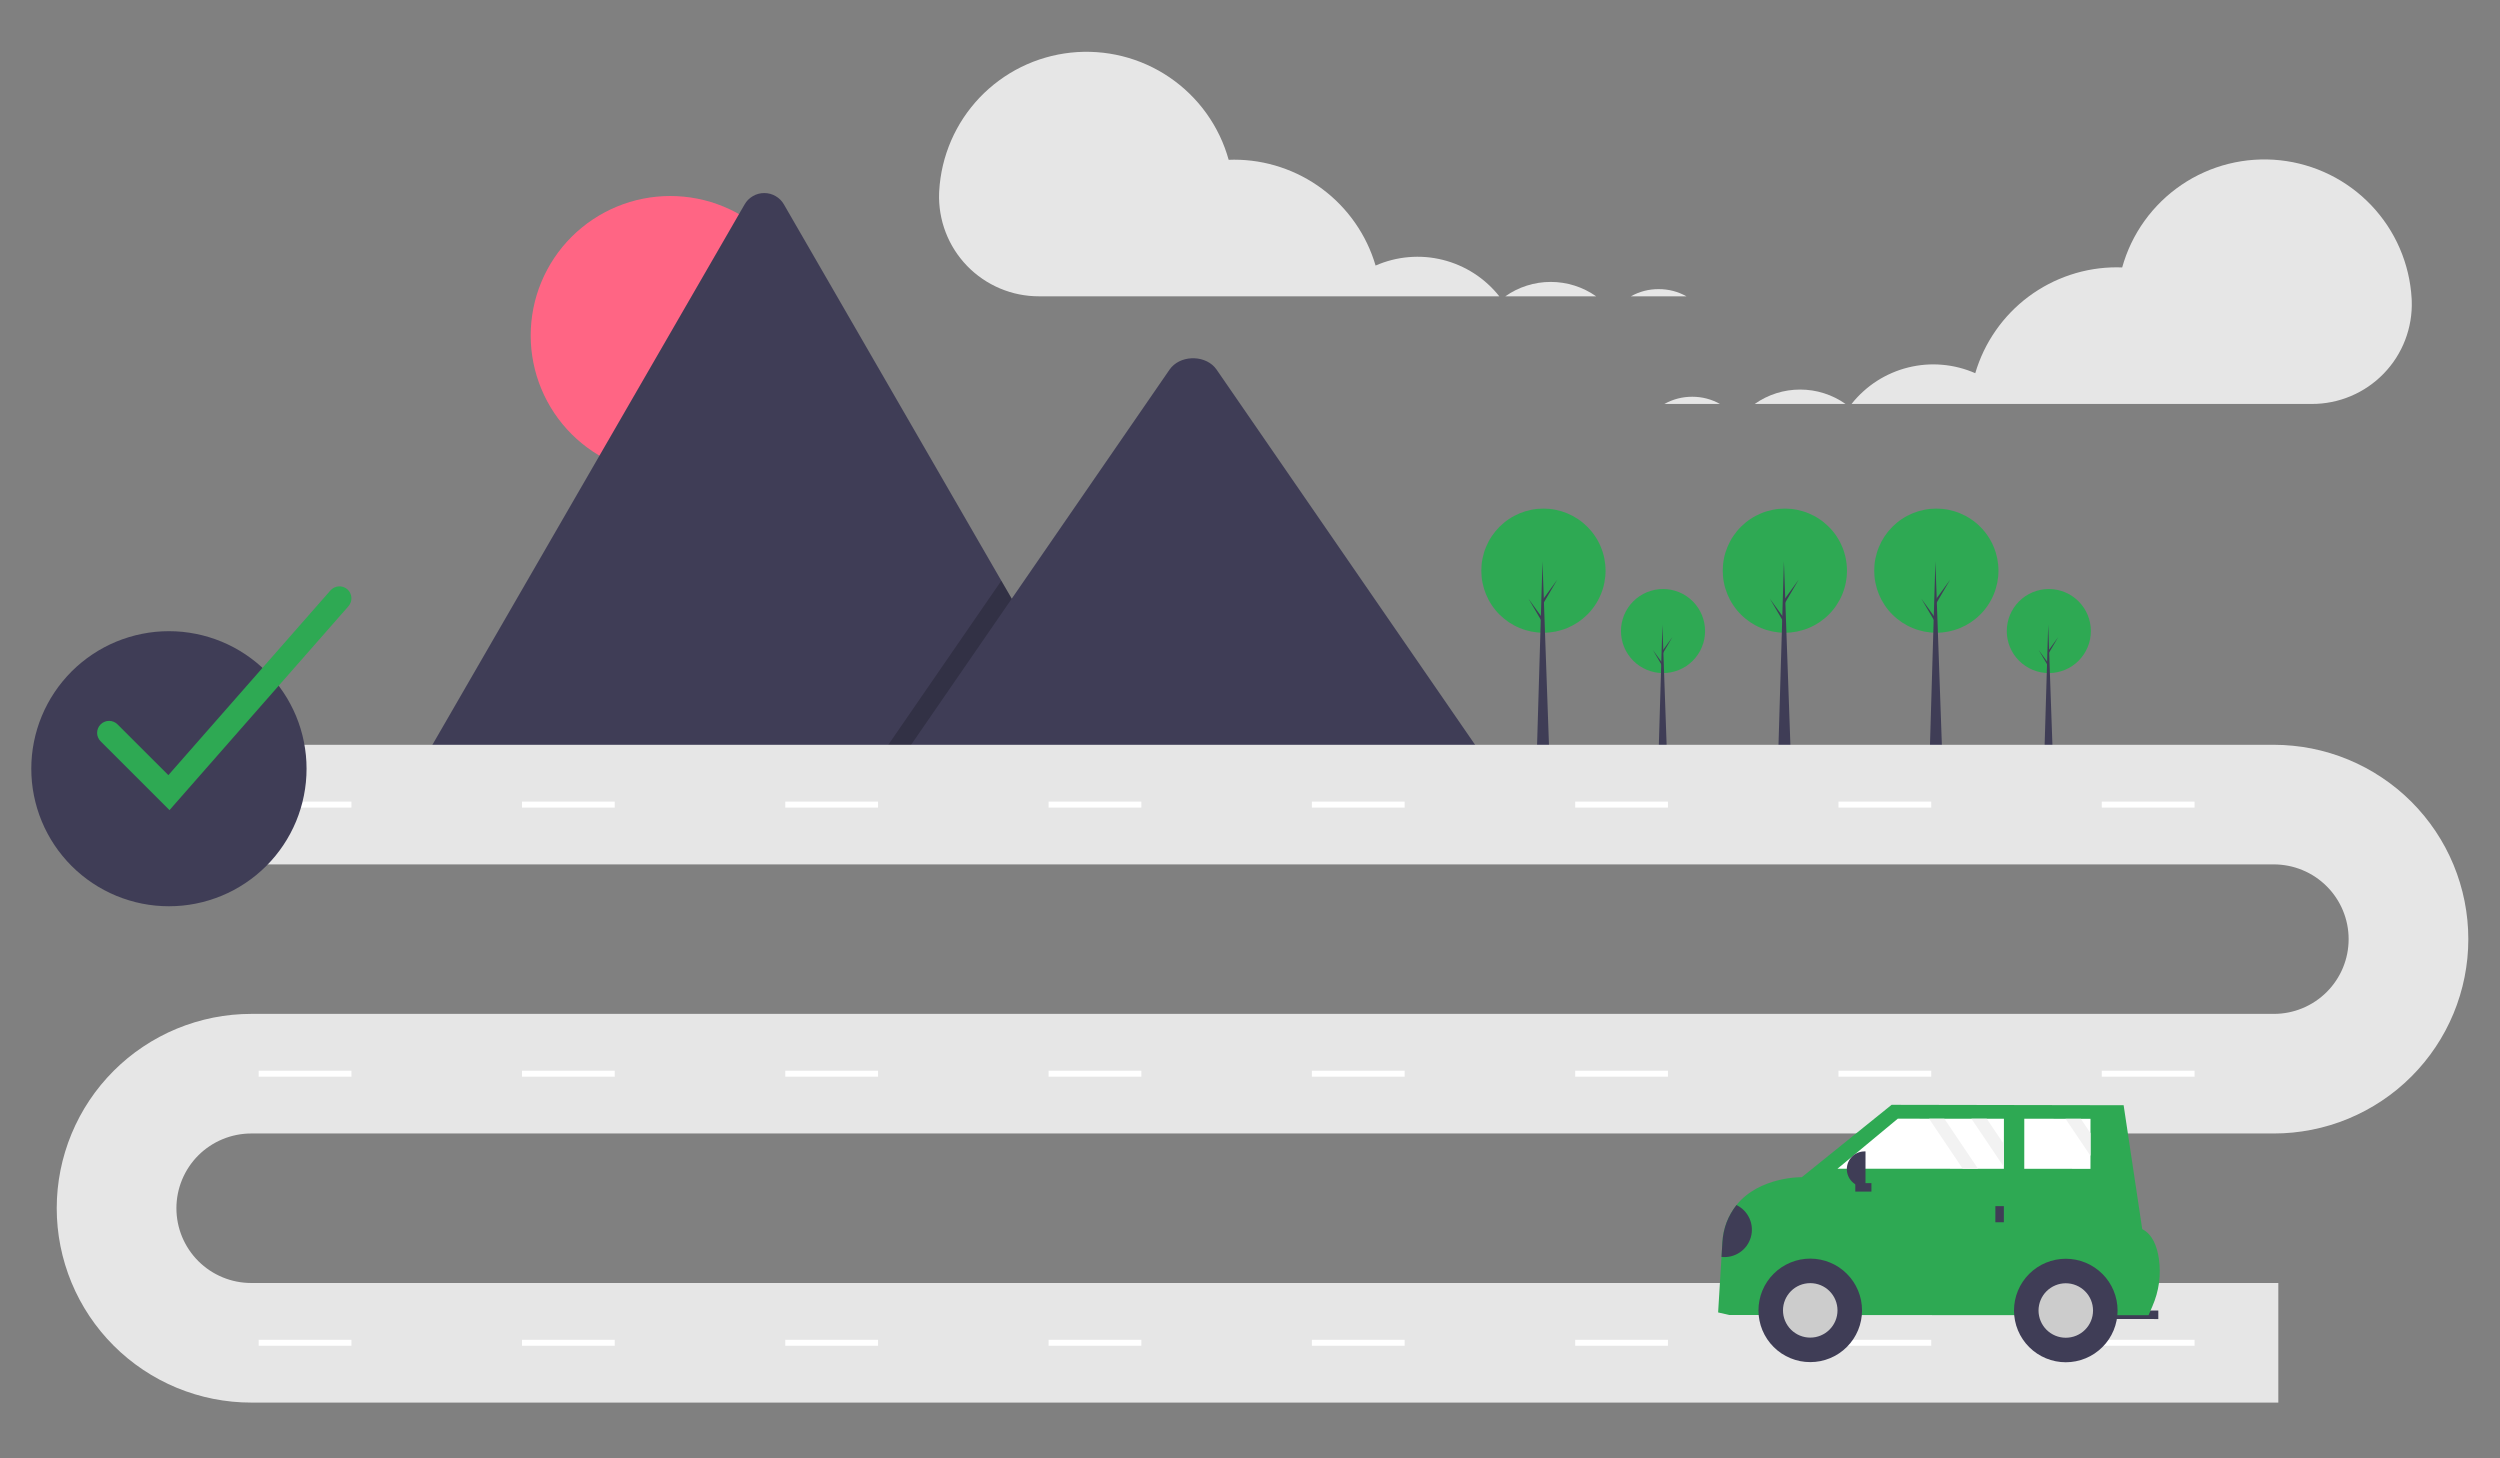 <svg xmlns="http://www.w3.org/2000/svg" xmlns:xlink="http://www.w3.org/1999/xlink" width="600" zoomAndPan="magnify" viewBox="0 0 450 262.5" height="350" preserveAspectRatio="xMidYMid meet" version="1.0"><rect x="0" y="0" width="450" height="262.5" fill="#808080" stroke="none"/><defs><clipPath id="be5ad8a519"><path d="M 10 134 L 444.297 134 L 444.297 252.539 L 10 252.539 Z M 10 134 " clip-rule="nonzero"/></clipPath><clipPath id="b4576ac468"><path d="M 169 9.25 L 270 9.25 L 270 54 L 169 54 Z M 169 9.25 " clip-rule="nonzero"/></clipPath><clipPath id="49cd7b2e10"><path d="M 5.633 113 L 56 113 L 56 164 L 5.633 164 Z M 5.633 113 " clip-rule="nonzero"/></clipPath></defs><path fill="#ff6584" d="M 145.77 60.387 C 145.77 61.207 145.73 62.027 145.648 62.848 C 145.57 63.664 145.449 64.477 145.289 65.281 C 145.129 66.09 144.93 66.887 144.688 67.672 C 144.449 68.461 144.172 69.234 143.859 69.992 C 143.543 70.754 143.191 71.496 142.805 72.219 C 142.418 72.945 141.992 73.648 141.535 74.332 C 141.078 75.016 140.59 75.676 140.066 76.312 C 139.547 76.949 138.996 77.555 138.414 78.137 C 137.832 78.719 137.223 79.27 136.586 79.793 C 135.949 80.312 135.289 80.805 134.605 81.258 C 133.922 81.715 133.215 82.141 132.492 82.527 C 131.766 82.914 131.023 83.266 130.262 83.578 C 129.5 83.895 128.727 84.172 127.941 84.41 C 127.152 84.648 126.355 84.848 125.551 85.008 C 124.742 85.168 123.93 85.289 123.109 85.371 C 122.293 85.449 121.469 85.492 120.648 85.492 C 119.824 85.492 119.004 85.449 118.184 85.371 C 117.367 85.289 116.555 85.168 115.746 85.008 C 114.938 84.848 114.141 84.648 113.355 84.41 C 112.566 84.172 111.793 83.895 111.035 83.578 C 110.273 83.266 109.531 82.914 108.805 82.527 C 108.078 82.141 107.375 81.715 106.691 81.258 C 106.004 80.805 105.348 80.312 104.711 79.793 C 104.074 79.27 103.465 78.719 102.883 78.137 C 102.301 77.555 101.75 76.949 101.227 76.312 C 100.707 75.676 100.215 75.016 99.758 74.332 C 99.301 73.648 98.879 72.945 98.492 72.219 C 98.102 71.496 97.75 70.754 97.438 69.992 C 97.121 69.234 96.844 68.461 96.605 67.672 C 96.367 66.887 96.168 66.09 96.008 65.281 C 95.848 64.477 95.727 63.664 95.645 62.848 C 95.566 62.027 95.523 61.207 95.523 60.387 C 95.523 59.562 95.566 58.742 95.645 57.926 C 95.727 57.105 95.848 56.293 96.008 55.488 C 96.168 54.68 96.367 53.883 96.605 53.098 C 96.844 52.312 97.121 51.539 97.438 50.777 C 97.75 50.02 98.102 49.277 98.492 48.551 C 98.879 47.824 99.301 47.121 99.758 46.438 C 100.215 45.754 100.707 45.094 101.227 44.457 C 101.75 43.824 102.301 43.215 102.883 42.633 C 103.465 42.051 104.074 41.5 104.711 40.98 C 105.348 40.457 106.004 39.969 106.691 39.512 C 107.375 39.055 108.078 38.633 108.805 38.246 C 109.531 37.855 110.273 37.504 111.035 37.191 C 111.793 36.875 112.566 36.602 113.355 36.359 C 114.141 36.121 114.938 35.922 115.746 35.762 C 116.555 35.602 117.367 35.48 118.184 35.402 C 119.004 35.32 119.824 35.281 120.648 35.281 C 121.469 35.281 122.293 35.32 123.109 35.402 C 123.93 35.48 124.742 35.602 125.551 35.762 C 126.355 35.922 127.152 36.121 127.941 36.359 C 128.727 36.602 129.5 36.875 130.262 37.191 C 131.023 37.504 131.766 37.855 132.492 38.246 C 133.215 38.633 133.922 39.055 134.605 39.512 C 135.289 39.969 135.949 40.457 136.586 40.98 C 137.223 41.5 137.832 42.051 138.414 42.633 C 138.996 43.215 139.547 43.824 140.066 44.457 C 140.59 45.094 141.078 45.754 141.535 46.438 C 141.992 47.121 142.418 47.824 142.805 48.551 C 143.191 49.277 143.543 50.02 143.859 50.777 C 144.172 51.539 144.449 52.312 144.688 53.098 C 144.93 53.883 145.129 54.68 145.289 55.488 C 145.449 56.293 145.57 57.105 145.648 57.926 C 145.73 58.742 145.77 59.562 145.77 60.387 Z M 145.77 60.387 " fill-opacity="1" fill-rule="nonzero"/><path fill="#3f3d56" d="M 199.43 137.75 L 76.184 137.75 C 76.031 137.754 75.875 137.742 75.723 137.715 L 134.016 36.82 C 134.375 36.18 134.875 35.676 135.512 35.305 C 136.145 34.934 136.832 34.75 137.566 34.75 C 138.301 34.75 138.988 34.934 139.621 35.305 C 140.258 35.676 140.758 36.18 141.117 36.82 L 180.238 104.527 L 182.113 107.766 Z M 199.43 137.75 " fill-opacity="1" fill-rule="nonzero"/><path fill="#000000" d="M 199.43 137.75 L 157.352 137.75 L 178.008 107.766 L 179.496 105.609 L 180.238 104.527 L 182.113 107.766 Z M 199.43 137.75 " fill-opacity="0.2" fill-rule="nonzero"/><path fill="#3f3d56" d="M 268.055 137.75 L 161.457 137.75 L 182.113 107.766 L 183.598 105.609 L 210.516 66.535 C 212.281 63.973 216.527 63.812 218.602 66.051 C 218.738 66.203 218.867 66.363 218.988 66.535 Z M 268.055 137.75 " fill-opacity="1" fill-rule="nonzero"/><path fill="#2ea953" d="M 306.914 113.586 C 306.914 114.086 306.863 114.574 306.77 115.062 C 306.672 115.551 306.527 116.023 306.336 116.48 C 306.148 116.941 305.914 117.379 305.637 117.789 C 305.363 118.203 305.047 118.586 304.695 118.938 C 304.344 119.289 303.961 119.602 303.551 119.879 C 303.137 120.152 302.699 120.387 302.242 120.578 C 301.781 120.766 301.309 120.91 300.82 121.008 C 300.332 121.105 299.84 121.152 299.344 121.152 C 298.848 121.152 298.355 121.105 297.867 121.008 C 297.379 120.91 296.906 120.766 296.445 120.578 C 295.988 120.387 295.551 120.152 295.137 119.879 C 294.723 119.602 294.344 119.289 293.992 118.938 C 293.641 118.586 293.324 118.203 293.051 117.789 C 292.773 117.379 292.539 116.941 292.348 116.48 C 292.16 116.023 292.016 115.551 291.918 115.062 C 291.82 114.574 291.773 114.086 291.773 113.586 C 291.773 113.09 291.82 112.598 291.918 112.113 C 292.016 111.625 292.16 111.152 292.348 110.691 C 292.539 110.234 292.773 109.797 293.051 109.383 C 293.324 108.973 293.641 108.59 293.992 108.238 C 294.344 107.887 294.723 107.574 295.137 107.297 C 295.551 107.02 295.988 106.789 296.445 106.598 C 296.906 106.41 297.379 106.266 297.867 106.168 C 298.355 106.07 298.848 106.023 299.344 106.023 C 299.84 106.023 300.332 106.07 300.82 106.168 C 301.309 106.266 301.781 106.41 302.242 106.598 C 302.699 106.789 303.137 107.02 303.551 107.297 C 303.961 107.574 304.344 107.887 304.695 108.238 C 305.047 108.59 305.363 108.973 305.637 109.383 C 305.914 109.797 306.148 110.234 306.336 110.691 C 306.527 111.152 306.672 111.625 306.77 112.113 C 306.863 112.598 306.914 113.09 306.914 113.586 Z M 306.914 113.586 " fill-opacity="1" fill-rule="nonzero"/><path fill="#3f3d56" d="M 300.074 136.375 L 298.523 136.375 L 299.23 112.449 Z M 300.074 136.375 " fill-opacity="1" fill-rule="nonzero"/><path fill="#3f3d56" d="M 299.367 116.984 L 301.031 114.68 L 299.344 117.551 L 299.16 117.234 Z M 299.367 116.984 " fill-opacity="1" fill-rule="nonzero"/><path fill="#3f3d56" d="M 299.184 119.305 L 297.52 117.004 L 299.207 119.875 L 299.391 119.559 Z M 299.184 119.305 " fill-opacity="1" fill-rule="nonzero"/><path fill="#2ea953" d="M 376.359 113.586 C 376.359 114.086 376.309 114.574 376.211 115.062 C 376.117 115.551 375.973 116.023 375.781 116.48 C 375.59 116.941 375.359 117.379 375.082 117.789 C 374.805 118.203 374.492 118.586 374.141 118.938 C 373.789 119.289 373.406 119.602 372.992 119.879 C 372.582 120.152 372.145 120.387 371.684 120.578 C 371.227 120.766 370.754 120.91 370.266 121.008 C 369.777 121.105 369.285 121.152 368.789 121.152 C 368.289 121.152 367.797 121.105 367.312 121.008 C 366.824 120.91 366.352 120.766 365.891 120.578 C 365.43 120.387 364.996 120.152 364.582 119.879 C 364.168 119.602 363.785 119.289 363.434 118.938 C 363.082 118.586 362.77 118.203 362.492 117.789 C 362.219 117.379 361.984 116.941 361.793 116.48 C 361.605 116.023 361.461 115.551 361.363 115.062 C 361.266 114.574 361.219 114.086 361.219 113.586 C 361.219 113.09 361.266 112.598 361.363 112.113 C 361.461 111.625 361.605 111.152 361.793 110.691 C 361.984 110.234 362.219 109.797 362.492 109.383 C 362.77 108.973 363.082 108.59 363.434 108.238 C 363.785 107.887 364.168 107.574 364.582 107.297 C 364.996 107.02 365.43 106.789 365.891 106.598 C 366.352 106.41 366.824 106.266 367.312 106.168 C 367.797 106.07 368.289 106.023 368.789 106.023 C 369.285 106.023 369.777 106.07 370.266 106.168 C 370.754 106.266 371.227 106.41 371.684 106.598 C 372.145 106.789 372.582 107.02 372.992 107.297 C 373.406 107.574 373.789 107.887 374.141 108.238 C 374.492 108.59 374.805 108.973 375.082 109.383 C 375.359 109.797 375.59 110.234 375.781 110.691 C 375.973 111.152 376.117 111.625 376.211 112.113 C 376.309 112.598 376.359 113.09 376.359 113.586 Z M 376.359 113.586 " fill-opacity="1" fill-rule="nonzero"/><path fill="#3f3d56" d="M 369.516 136.375 L 367.965 136.375 L 368.676 112.449 Z M 369.516 136.375 " fill-opacity="1" fill-rule="nonzero"/><path fill="#3f3d56" d="M 368.812 116.984 L 370.477 114.68 L 368.789 117.551 L 368.605 117.234 Z M 368.812 116.984 " fill-opacity="1" fill-rule="nonzero"/><path fill="#3f3d56" d="M 368.629 119.305 L 366.965 117.004 L 368.652 119.875 L 368.832 119.559 Z M 368.629 119.305 " fill-opacity="1" fill-rule="nonzero"/><path fill="#2ea953" d="M 332.453 102.719 C 332.453 103.453 332.383 104.18 332.238 104.898 C 332.098 105.617 331.887 106.316 331.605 106.996 C 331.324 107.672 330.977 108.316 330.57 108.926 C 330.164 109.539 329.699 110.102 329.18 110.621 C 328.66 111.141 328.098 111.602 327.484 112.012 C 326.875 112.418 326.23 112.762 325.551 113.043 C 324.875 113.324 324.176 113.535 323.457 113.68 C 322.734 113.82 322.008 113.895 321.273 113.895 C 320.539 113.895 319.812 113.82 319.094 113.68 C 318.371 113.535 317.672 113.324 316.996 113.043 C 316.316 112.762 315.672 112.418 315.062 112.012 C 314.453 111.602 313.887 111.141 313.367 110.621 C 312.848 110.102 312.387 109.539 311.977 108.926 C 311.57 108.316 311.227 107.672 310.945 106.996 C 310.664 106.316 310.449 105.617 310.309 104.898 C 310.164 104.18 310.094 103.453 310.094 102.719 C 310.094 101.984 310.164 101.258 310.309 100.539 C 310.449 99.82 310.664 99.121 310.945 98.445 C 311.227 97.766 311.57 97.121 311.977 96.512 C 312.387 95.902 312.848 95.34 313.367 94.82 C 313.887 94.301 314.453 93.836 315.062 93.43 C 315.672 93.023 316.316 92.68 316.996 92.398 C 317.672 92.117 318.371 91.906 319.094 91.762 C 319.812 91.617 320.539 91.547 321.273 91.547 C 322.008 91.547 322.734 91.617 323.457 91.762 C 324.176 91.906 324.875 92.117 325.551 92.398 C 326.23 92.68 326.875 93.023 327.484 93.43 C 328.098 93.836 328.66 94.301 329.18 94.82 C 329.699 95.34 330.164 95.902 330.57 96.512 C 330.977 97.121 331.324 97.766 331.605 98.445 C 331.887 99.121 332.098 99.82 332.238 100.539 C 332.383 101.258 332.453 101.984 332.453 102.719 Z M 332.453 102.719 " fill-opacity="1" fill-rule="nonzero"/><path fill="#3f3d56" d="M 322.352 136.375 L 320.062 136.375 L 321.105 101.039 Z M 322.352 136.375 " fill-opacity="1" fill-rule="nonzero"/><path fill="#3f3d56" d="M 321.309 107.734 L 323.766 104.336 L 321.273 108.574 L 321.004 108.105 Z M 321.309 107.734 " fill-opacity="1" fill-rule="nonzero"/><path fill="#3f3d56" d="M 321.039 111.168 L 318.578 107.77 L 321.07 112.008 L 321.34 111.539 Z M 321.039 111.168 " fill-opacity="1" fill-rule="nonzero"/><path fill="#2ea953" d="M 359.723 102.719 C 359.723 103.453 359.648 104.18 359.508 104.898 C 359.363 105.617 359.152 106.316 358.871 106.996 C 358.59 107.672 358.246 108.316 357.836 108.926 C 357.43 109.539 356.965 110.102 356.445 110.621 C 355.926 111.141 355.363 111.602 354.75 112.012 C 354.141 112.418 353.496 112.762 352.82 113.043 C 352.141 113.324 351.441 113.535 350.723 113.68 C 350 113.82 349.273 113.895 348.539 113.895 C 347.805 113.895 347.078 113.82 346.359 113.68 C 345.641 113.535 344.941 113.324 344.262 113.043 C 343.582 112.762 342.938 112.418 342.328 112.012 C 341.719 111.602 341.152 111.141 340.633 110.621 C 340.113 110.102 339.652 109.539 339.242 108.926 C 338.836 108.316 338.492 107.672 338.211 106.996 C 337.93 106.316 337.719 105.617 337.574 104.898 C 337.43 104.18 337.359 103.453 337.359 102.719 C 337.359 101.984 337.43 101.258 337.574 100.539 C 337.719 99.82 337.93 99.121 338.211 98.445 C 338.492 97.766 338.836 97.121 339.242 96.512 C 339.652 95.902 340.113 95.34 340.633 94.82 C 341.152 94.301 341.719 93.836 342.328 93.43 C 342.938 93.023 343.582 92.68 344.262 92.398 C 344.941 92.117 345.641 91.906 346.359 91.762 C 347.078 91.617 347.805 91.547 348.539 91.547 C 349.273 91.547 350 91.617 350.723 91.762 C 351.441 91.906 352.141 92.117 352.82 92.398 C 353.496 92.68 354.141 93.023 354.75 93.43 C 355.363 93.836 355.926 94.301 356.445 94.82 C 356.965 95.34 357.43 95.902 357.836 96.512 C 358.246 97.121 358.59 97.766 358.871 98.445 C 359.152 99.121 359.363 99.82 359.508 100.539 C 359.648 101.258 359.723 101.984 359.723 102.719 Z M 359.723 102.719 " fill-opacity="1" fill-rule="nonzero"/><path fill="#3f3d56" d="M 349.617 136.375 L 347.328 136.375 L 348.371 101.039 Z M 349.617 136.375 " fill-opacity="1" fill-rule="nonzero"/><path fill="#3f3d56" d="M 348.574 107.734 L 351.031 104.336 L 348.539 108.574 L 348.27 108.105 Z M 348.574 107.734 " fill-opacity="1" fill-rule="nonzero"/><path fill="#3f3d56" d="M 348.305 111.168 L 345.848 107.77 L 348.34 112.008 L 348.605 111.539 Z M 348.305 111.168 " fill-opacity="1" fill-rule="nonzero"/><path fill="#2ea953" d="M 289 102.719 C 289 103.453 288.926 104.18 288.785 104.898 C 288.641 105.617 288.43 106.316 288.148 106.996 C 287.867 107.672 287.523 108.316 287.113 108.926 C 286.707 109.539 286.242 110.102 285.723 110.621 C 285.203 111.141 284.641 111.602 284.031 112.012 C 283.418 112.418 282.773 112.762 282.098 113.043 C 281.418 113.324 280.719 113.535 280 113.68 C 279.277 113.82 278.551 113.895 277.816 113.895 C 277.082 113.895 276.355 113.82 275.637 113.68 C 274.918 113.535 274.219 113.324 273.539 113.043 C 272.859 112.762 272.215 112.418 271.605 112.012 C 270.996 111.602 270.43 111.141 269.91 110.621 C 269.391 110.102 268.93 109.539 268.52 108.926 C 268.113 108.316 267.77 107.672 267.488 106.996 C 267.207 106.316 266.996 105.617 266.852 104.898 C 266.707 104.18 266.637 103.453 266.637 102.719 C 266.637 101.984 266.707 101.258 266.852 100.539 C 266.996 99.82 267.207 99.121 267.488 98.445 C 267.77 97.766 268.113 97.121 268.52 96.512 C 268.93 95.902 269.391 95.34 269.91 94.82 C 270.43 94.301 270.996 93.836 271.605 93.43 C 272.215 93.023 272.859 92.68 273.539 92.398 C 274.219 92.117 274.918 91.906 275.637 91.762 C 276.355 91.617 277.082 91.547 277.816 91.547 C 278.551 91.547 279.277 91.617 280 91.762 C 280.719 91.906 281.418 92.117 282.098 92.398 C 282.773 92.68 283.418 93.023 284.031 93.43 C 284.641 93.836 285.203 94.301 285.723 94.82 C 286.242 95.34 286.707 95.902 287.113 96.512 C 287.523 97.121 287.867 97.766 288.148 98.445 C 288.43 99.121 288.641 99.82 288.785 100.539 C 288.926 101.258 289 101.984 289 102.719 Z M 289 102.719 " fill-opacity="1" fill-rule="nonzero"/><path fill="#3f3d56" d="M 278.895 136.375 L 276.605 136.375 L 277.648 101.039 Z M 278.895 136.375 " fill-opacity="1" fill-rule="nonzero"/><path fill="#3f3d56" d="M 277.852 107.734 L 280.309 104.336 L 277.816 108.574 L 277.547 108.105 Z M 277.852 107.734 " fill-opacity="1" fill-rule="nonzero"/><path fill="#3f3d56" d="M 277.582 111.168 L 275.125 107.77 L 277.617 112.008 L 277.887 111.539 Z M 277.582 111.168 " fill-opacity="1" fill-rule="nonzero"/><g clip-path="url(#be5ad8a519)"><path fill="#e6e6e6" d="M 410.098 252.465 L 45.219 252.465 C 44.07 252.465 42.926 252.41 41.785 252.297 C 40.645 252.184 39.512 252.016 38.387 251.793 C 37.262 251.57 36.152 251.293 35.055 250.961 C 33.957 250.625 32.879 250.242 31.82 249.805 C 30.762 249.363 29.727 248.875 28.715 248.336 C 27.703 247.797 26.723 247.207 25.77 246.57 C 24.816 245.934 23.895 245.25 23.008 244.523 C 22.121 243.797 21.273 243.031 20.465 242.219 C 19.652 241.41 18.883 240.562 18.156 239.676 C 17.43 238.789 16.746 237.871 16.109 236.918 C 15.473 235.965 14.883 234.984 14.344 233.973 C 13.805 232.965 13.312 231.93 12.875 230.871 C 12.438 229.812 12.051 228.734 11.719 227.637 C 11.387 226.543 11.105 225.434 10.883 224.309 C 10.66 223.184 10.492 222.051 10.379 220.914 C 10.266 219.773 10.211 218.629 10.211 217.484 C 10.211 216.336 10.266 215.195 10.379 214.055 C 10.492 212.914 10.66 211.781 10.883 210.66 C 11.105 209.535 11.387 208.426 11.719 207.328 C 12.051 206.23 12.438 205.156 12.875 204.098 C 13.312 203.039 13.805 202.004 14.344 200.992 C 14.883 199.98 15.473 199 16.109 198.047 C 16.746 197.094 17.43 196.176 18.156 195.289 C 18.883 194.406 19.652 193.559 20.465 192.746 C 21.273 191.938 22.121 191.168 23.008 190.441 C 23.895 189.715 24.816 189.031 25.77 188.398 C 26.723 187.762 27.703 187.172 28.715 186.633 C 29.727 186.09 30.762 185.602 31.82 185.164 C 32.879 184.727 33.957 184.34 35.055 184.008 C 36.152 183.676 37.262 183.398 38.387 183.172 C 39.512 182.949 40.645 182.781 41.785 182.668 C 42.926 182.559 44.07 182.5 45.219 182.5 L 409.289 182.5 C 410.176 182.5 411.051 182.414 411.918 182.242 C 412.785 182.07 413.625 181.816 414.441 181.477 C 415.258 181.141 416.035 180.723 416.77 180.234 C 417.504 179.742 418.184 179.184 418.809 178.559 C 419.438 177.934 419.992 177.258 420.484 176.52 C 420.977 175.785 421.391 175.012 421.73 174.195 C 422.066 173.379 422.324 172.539 422.496 171.672 C 422.668 170.805 422.754 169.93 422.754 169.047 C 422.754 168.164 422.668 167.289 422.496 166.422 C 422.324 165.555 422.066 164.715 421.73 163.898 C 421.391 163.082 420.977 162.305 420.484 161.57 C 419.992 160.836 419.438 160.156 418.809 159.531 C 418.184 158.906 417.504 158.352 416.77 157.859 C 416.035 157.367 415.258 156.953 414.441 156.617 C 413.625 156.277 412.785 156.023 411.918 155.852 C 411.051 155.68 410.176 155.59 409.289 155.59 L 33.098 155.59 L 33.098 134.062 L 409.289 134.062 C 410.438 134.062 411.582 134.121 412.723 134.234 C 413.863 134.344 414.996 134.512 416.121 134.734 C 417.242 134.961 418.355 135.238 419.453 135.57 C 420.551 135.902 421.629 136.289 422.688 136.727 C 423.746 137.164 424.781 137.656 425.793 138.195 C 426.805 138.734 427.785 139.324 428.738 139.961 C 429.691 140.598 430.613 141.277 431.5 142.004 C 432.383 142.73 433.234 143.5 434.043 144.309 C 434.855 145.121 435.625 145.969 436.352 146.855 C 437.078 147.738 437.762 148.66 438.398 149.609 C 439.035 150.562 439.621 151.547 440.164 152.555 C 440.703 153.566 441.195 154.602 441.633 155.66 C 442.07 156.719 442.457 157.797 442.789 158.891 C 443.121 159.988 443.402 161.098 443.625 162.223 C 443.848 163.344 444.016 164.477 444.129 165.617 C 444.242 166.758 444.297 167.902 444.297 169.047 C 444.297 170.191 444.242 171.336 444.129 172.477 C 444.016 173.617 443.848 174.746 443.625 175.871 C 443.402 176.996 443.121 178.105 442.789 179.203 C 442.457 180.297 442.07 181.375 441.633 182.434 C 441.195 183.492 440.703 184.527 440.164 185.535 C 439.621 186.547 439.035 187.527 438.398 188.48 C 437.762 189.434 437.078 190.352 436.352 191.238 C 435.625 192.125 434.855 192.973 434.043 193.781 C 433.234 194.594 432.383 195.359 431.5 196.09 C 430.613 196.816 429.691 197.496 428.738 198.133 C 427.785 198.77 426.805 199.359 425.793 199.898 C 424.781 200.438 423.746 200.926 422.688 201.367 C 421.629 201.805 420.551 202.191 419.453 202.523 C 418.355 202.855 417.242 203.133 416.121 203.355 C 414.996 203.578 413.863 203.746 412.723 203.859 C 411.582 203.973 410.438 204.027 409.289 204.027 L 45.219 204.027 C 44.332 204.027 43.457 204.113 42.59 204.289 C 41.723 204.461 40.883 204.715 40.066 205.055 C 39.246 205.391 38.473 205.805 37.738 206.297 C 37 206.785 36.32 207.344 35.695 207.969 C 35.07 208.594 34.512 209.273 34.023 210.008 C 33.531 210.742 33.117 211.52 32.777 212.336 C 32.441 213.152 32.184 213.992 32.012 214.859 C 31.84 215.727 31.754 216.602 31.754 217.484 C 31.754 218.367 31.84 219.242 32.012 220.109 C 32.184 220.977 32.441 221.816 32.777 222.633 C 33.117 223.449 33.531 224.223 34.023 224.957 C 34.512 225.691 35.07 226.371 35.695 226.996 C 36.32 227.621 37 228.18 37.738 228.672 C 38.473 229.16 39.246 229.574 40.066 229.914 C 40.883 230.254 41.723 230.508 42.59 230.68 C 43.457 230.852 44.332 230.938 45.219 230.938 L 410.098 230.938 Z M 410.098 252.465 " fill-opacity="1" fill-rule="nonzero"/></g><path fill="#ffffff" d="M 46.562 144.289 L 63.258 144.289 L 63.258 145.367 L 46.562 145.367 Z M 46.562 144.289 " fill-opacity="1" fill-rule="nonzero"/><path fill="#ffffff" d="M 93.957 144.289 L 110.652 144.289 L 110.652 145.367 L 93.957 145.367 Z M 93.957 144.289 " fill-opacity="1" fill-rule="nonzero"/><path fill="#ffffff" d="M 141.352 144.289 L 158.047 144.289 L 158.047 145.367 L 141.352 145.367 Z M 141.352 144.289 " fill-opacity="1" fill-rule="nonzero"/><path fill="#ffffff" d="M 188.746 144.289 L 205.441 144.289 L 205.441 145.367 L 188.746 145.367 Z M 188.746 144.289 " fill-opacity="1" fill-rule="nonzero"/><path fill="#ffffff" d="M 236.141 144.289 L 252.836 144.289 L 252.836 145.367 L 236.141 145.367 Z M 236.141 144.289 " fill-opacity="1" fill-rule="nonzero"/><path fill="#ffffff" d="M 283.535 144.289 L 300.23 144.289 L 300.23 145.367 L 283.535 145.367 Z M 283.535 144.289 " fill-opacity="1" fill-rule="nonzero"/><path fill="#ffffff" d="M 330.93 144.289 L 347.625 144.289 L 347.625 145.367 L 330.93 145.367 Z M 330.93 144.289 " fill-opacity="1" fill-rule="nonzero"/><path fill="#ffffff" d="M 378.32 144.289 L 395.02 144.289 L 395.02 145.367 L 378.32 145.367 Z M 378.32 144.289 " fill-opacity="1" fill-rule="nonzero"/><path fill="#ffffff" d="M 46.562 192.727 L 63.258 192.727 L 63.258 193.805 L 46.562 193.805 Z M 46.562 192.727 " fill-opacity="1" fill-rule="nonzero"/><path fill="#ffffff" d="M 93.957 192.727 L 110.652 192.727 L 110.652 193.805 L 93.957 193.805 Z M 93.957 192.727 " fill-opacity="1" fill-rule="nonzero"/><path fill="#ffffff" d="M 141.352 192.727 L 158.047 192.727 L 158.047 193.805 L 141.352 193.805 Z M 141.352 192.727 " fill-opacity="1" fill-rule="nonzero"/><path fill="#ffffff" d="M 188.746 192.727 L 205.441 192.727 L 205.441 193.805 L 188.746 193.805 Z M 188.746 192.727 " fill-opacity="1" fill-rule="nonzero"/><path fill="#ffffff" d="M 236.141 192.727 L 252.836 192.727 L 252.836 193.805 L 236.141 193.805 Z M 236.141 192.727 " fill-opacity="1" fill-rule="nonzero"/><path fill="#ffffff" d="M 283.535 192.727 L 300.23 192.727 L 300.23 193.805 L 283.535 193.805 Z M 283.535 192.727 " fill-opacity="1" fill-rule="nonzero"/><path fill="#ffffff" d="M 330.93 192.727 L 347.625 192.727 L 347.625 193.805 L 330.93 193.805 Z M 330.93 192.727 " fill-opacity="1" fill-rule="nonzero"/><path fill="#ffffff" d="M 378.32 192.727 L 395.02 192.727 L 395.02 193.805 L 378.32 193.805 Z M 378.32 192.727 " fill-opacity="1" fill-rule="nonzero"/><path fill="#ffffff" d="M 46.562 241.164 L 63.258 241.164 L 63.258 242.238 L 46.562 242.238 Z M 46.562 241.164 " fill-opacity="1" fill-rule="nonzero"/><path fill="#ffffff" d="M 93.957 241.164 L 110.652 241.164 L 110.652 242.238 L 93.957 242.238 Z M 93.957 241.164 " fill-opacity="1" fill-rule="nonzero"/><path fill="#ffffff" d="M 141.352 241.164 L 158.047 241.164 L 158.047 242.238 L 141.352 242.238 Z M 141.352 241.164 " fill-opacity="1" fill-rule="nonzero"/><path fill="#ffffff" d="M 188.746 241.164 L 205.441 241.164 L 205.441 242.238 L 188.746 242.238 Z M 188.746 241.164 " fill-opacity="1" fill-rule="nonzero"/><path fill="#ffffff" d="M 236.141 241.164 L 252.836 241.164 L 252.836 242.238 L 236.141 242.238 Z M 236.141 241.164 " fill-opacity="1" fill-rule="nonzero"/><path fill="#ffffff" d="M 283.535 241.164 L 300.23 241.164 L 300.23 242.238 L 283.535 242.238 Z M 283.535 241.164 " fill-opacity="1" fill-rule="nonzero"/><path fill="#ffffff" d="M 330.93 241.164 L 347.625 241.164 L 347.625 242.238 L 330.93 242.238 Z M 330.93 241.164 " fill-opacity="1" fill-rule="nonzero"/><path fill="#ffffff" d="M 378.32 241.164 L 395.02 241.164 L 395.02 242.238 L 378.32 242.238 Z M 378.32 241.164 " fill-opacity="1" fill-rule="nonzero"/><path fill="#e6e6e6" d="M 298.555 52.043 C 300.336 52.039 302.008 52.473 303.566 53.336 L 293.555 53.336 C 295.109 52.473 296.773 52.039 298.555 52.043 Z M 298.555 52.043 " fill-opacity="1" fill-rule="nonzero"/><path fill="#e6e6e6" d="M 279.125 50.746 C 280.59 50.746 282.02 50.965 283.414 51.406 C 284.812 51.848 286.109 52.492 287.305 53.336 L 270.953 53.336 C 272.148 52.492 273.441 51.852 274.836 51.41 C 276.23 50.965 277.66 50.746 279.125 50.746 Z M 279.125 50.746 " fill-opacity="1" fill-rule="nonzero"/><g clip-path="url(#b4576ac468)"><path fill="#e6e6e6" d="M 169.059 34.359 C 169.102 33.582 169.18 32.809 169.293 32.039 C 169.402 31.27 169.551 30.504 169.73 29.746 C 169.91 28.988 170.121 28.242 170.367 27.504 C 170.613 26.762 170.891 26.035 171.199 25.32 C 171.508 24.609 171.848 23.906 172.219 23.223 C 172.59 22.539 172.988 21.871 173.418 21.223 C 173.848 20.574 174.305 19.945 174.793 19.336 C 175.277 18.727 175.789 18.141 176.324 17.574 C 176.859 17.012 177.422 16.473 178.008 15.957 C 178.59 15.441 179.195 14.953 179.824 14.492 C 180.449 14.031 181.098 13.598 181.762 13.191 C 182.43 12.785 183.109 12.41 183.809 12.066 C 184.508 11.723 185.219 11.41 185.945 11.125 C 186.672 10.844 187.406 10.594 188.156 10.379 C 188.906 10.16 189.66 9.977 190.426 9.824 C 191.188 9.676 191.957 9.559 192.734 9.473 C 193.508 9.391 194.285 9.344 195.062 9.328 C 195.844 9.312 196.621 9.332 197.398 9.387 C 198.176 9.438 198.949 9.527 199.719 9.648 C 200.488 9.77 201.25 9.926 202.004 10.113 C 202.762 10.301 203.508 10.523 204.242 10.777 C 204.98 11.031 205.703 11.316 206.414 11.637 C 207.125 11.953 207.82 12.301 208.5 12.68 C 209.184 13.059 209.844 13.469 210.488 13.906 C 211.133 14.344 211.758 14.809 212.359 15.301 C 212.965 15.793 213.547 16.309 214.102 16.855 C 214.66 17.398 215.195 17.965 215.703 18.555 C 216.211 19.145 216.691 19.754 217.145 20.387 C 217.602 21.02 218.023 21.672 218.422 22.34 C 218.82 23.012 219.184 23.699 219.523 24.398 C 219.859 25.102 220.164 25.816 220.438 26.547 C 220.711 27.277 220.949 28.016 221.16 28.766 C 221.48 28.754 221.801 28.742 222.125 28.742 C 223.551 28.742 224.969 28.855 226.375 29.082 C 227.781 29.312 229.16 29.648 230.512 30.102 C 231.863 30.551 233.172 31.105 234.434 31.766 C 235.695 32.426 236.898 33.18 238.039 34.035 C 239.18 34.887 240.246 35.828 241.234 36.852 C 242.223 37.875 243.125 38.973 243.938 40.145 C 244.75 41.312 245.465 42.539 246.082 43.824 C 246.695 45.109 247.203 46.434 247.605 47.801 C 248.551 47.387 249.52 47.051 250.52 46.797 C 251.52 46.543 252.531 46.371 253.559 46.285 C 254.586 46.195 255.613 46.195 256.645 46.273 C 257.672 46.355 258.684 46.523 259.684 46.77 C 260.688 47.02 261.66 47.348 262.605 47.758 C 263.551 48.168 264.457 48.648 265.324 49.207 C 266.191 49.766 267.008 50.391 267.77 51.086 C 268.535 51.777 269.234 52.527 269.875 53.336 L 187.039 53.336 C 186.438 53.336 185.836 53.309 185.238 53.25 C 184.637 53.191 184.043 53.102 183.449 52.984 C 182.859 52.867 182.277 52.719 181.699 52.539 C 181.125 52.363 180.559 52.156 180.004 51.922 C 179.449 51.688 178.906 51.426 178.379 51.137 C 177.848 50.852 177.336 50.535 176.84 50.195 C 176.344 49.855 175.863 49.492 175.402 49.102 C 174.941 48.715 174.504 48.305 174.082 47.871 C 173.664 47.438 173.27 46.984 172.895 46.512 C 172.52 46.039 172.172 45.551 171.848 45.043 C 171.523 44.535 171.227 44.012 170.953 43.473 C 170.684 42.938 170.438 42.387 170.223 41.824 C 170.008 41.262 169.82 40.691 169.66 40.109 C 169.504 39.527 169.375 38.941 169.273 38.348 C 169.176 37.754 169.105 37.156 169.066 36.555 C 169.027 35.953 169.016 35.352 169.039 34.75 C 169.043 34.621 169.051 34.492 169.059 34.359 Z M 169.059 34.359 " fill-opacity="1" fill-rule="nonzero"/></g><path fill="#e6e6e6" d="M 304.598 71.414 C 302.816 71.414 301.145 71.848 299.586 72.711 L 309.598 72.711 C 308.043 71.848 306.379 71.414 304.598 71.414 Z M 304.598 71.414 " fill-opacity="1" fill-rule="nonzero"/><path fill="#e6e6e6" d="M 324.027 70.121 C 322.562 70.121 321.133 70.34 319.738 70.781 C 318.34 71.223 317.043 71.867 315.848 72.711 L 332.199 72.711 C 331.004 71.867 329.711 71.227 328.316 70.785 C 326.922 70.34 325.492 70.121 324.027 70.121 Z M 324.027 70.121 " fill-opacity="1" fill-rule="nonzero"/><path fill="#e6e6e6" d="M 434.094 53.734 C 434.051 52.957 433.973 52.184 433.859 51.414 C 433.75 50.645 433.602 49.879 433.422 49.121 C 433.242 48.363 433.031 47.617 432.785 46.875 C 432.539 46.137 432.262 45.41 431.953 44.695 C 431.645 43.98 431.305 43.281 430.934 42.598 C 430.562 41.914 430.164 41.246 429.734 40.598 C 429.305 39.949 428.844 39.32 428.359 38.711 C 427.875 38.102 427.363 37.516 426.828 36.949 C 426.289 36.387 425.73 35.848 425.145 35.332 C 424.562 34.816 423.957 34.328 423.328 33.867 C 422.703 33.406 422.055 32.973 421.391 32.566 C 420.723 32.16 420.043 31.785 419.344 31.441 C 418.645 31.098 417.934 30.785 417.207 30.5 C 416.48 30.219 415.742 29.969 414.996 29.754 C 414.246 29.535 413.492 29.352 412.727 29.199 C 411.965 29.051 411.195 28.934 410.418 28.848 C 409.645 28.766 408.867 28.715 408.09 28.703 C 407.309 28.688 406.531 28.707 405.754 28.762 C 404.977 28.812 404.203 28.902 403.434 29.023 C 402.664 29.145 401.902 29.301 401.148 29.488 C 400.391 29.676 399.645 29.898 398.91 30.152 C 398.172 30.406 397.449 30.691 396.738 31.012 C 396.027 31.328 395.332 31.676 394.648 32.055 C 393.969 32.434 393.309 32.844 392.664 33.281 C 392.02 33.719 391.395 34.184 390.789 34.676 C 390.188 35.168 389.605 35.684 389.047 36.23 C 388.492 36.773 387.957 37.34 387.449 37.93 C 386.941 38.52 386.461 39.129 386.008 39.762 C 385.551 40.395 385.125 41.047 384.73 41.715 C 384.332 42.387 383.965 43.074 383.629 43.773 C 383.293 44.477 382.988 45.191 382.715 45.922 C 382.441 46.648 382.203 47.391 381.992 48.141 C 381.672 48.129 381.352 48.117 381.027 48.117 C 379.602 48.117 378.184 48.23 376.777 48.457 C 375.371 48.688 373.992 49.023 372.641 49.477 C 371.289 49.926 369.98 50.48 368.719 51.141 C 367.457 51.801 366.254 52.555 365.113 53.41 C 363.973 54.262 362.906 55.203 361.918 56.227 C 360.93 57.25 360.027 58.348 359.215 59.52 C 358.402 60.688 357.688 61.914 357.07 63.199 C 356.457 64.484 355.949 65.809 355.547 67.176 C 354.602 66.762 353.633 66.426 352.633 66.172 C 351.633 65.918 350.621 65.746 349.594 65.66 C 348.566 65.57 347.539 65.566 346.508 65.648 C 345.48 65.73 344.469 65.898 343.469 66.145 C 342.465 66.395 341.492 66.723 340.547 67.133 C 339.602 67.543 338.695 68.023 337.828 68.582 C 336.961 69.141 336.145 69.766 335.383 70.461 C 334.617 71.152 333.918 71.902 333.277 72.711 L 416.113 72.711 C 416.715 72.711 417.316 72.684 417.914 72.625 C 418.516 72.566 419.109 72.477 419.703 72.359 C 420.293 72.238 420.875 72.094 421.453 71.914 C 422.027 71.738 422.594 71.531 423.148 71.297 C 423.703 71.062 424.246 70.801 424.773 70.512 C 425.305 70.227 425.816 69.91 426.312 69.57 C 426.809 69.23 427.289 68.863 427.75 68.477 C 428.211 68.09 428.648 67.676 429.07 67.246 C 429.488 66.812 429.883 66.359 430.258 65.887 C 430.633 65.414 430.98 64.926 431.305 64.418 C 431.629 63.91 431.926 63.387 432.199 62.848 C 432.469 62.312 432.715 61.762 432.93 61.199 C 433.145 60.637 433.332 60.066 433.492 59.484 C 433.648 58.902 433.777 58.316 433.879 57.723 C 433.977 57.129 434.047 56.531 434.086 55.93 C 434.125 55.328 434.133 54.727 434.113 54.125 C 434.109 53.996 434.102 53.867 434.094 53.734 Z M 434.094 53.734 " fill-opacity="1" fill-rule="nonzero"/><path fill="#3f3d56" d="M 388.496 237.426 L 378.871 237.422 L 378.871 235.895 L 388.496 235.898 Z M 388.496 237.426 " fill-opacity="1" fill-rule="nonzero"/><path fill="#2ea953" d="M 309.262 236.238 L 311.25 236.699 L 386.738 236.738 L 387.418 235.16 C 388.625 232.395 389.016 229.52 388.594 226.531 C 388.266 224.348 387.453 222.18 385.602 221.238 L 382.254 198.941 L 340.488 198.867 L 324.328 211.891 C 324.328 211.891 316.707 211.754 312.566 216.906 C 311.035 218.867 310.191 221.086 310.035 223.566 L 309.871 226.246 Z M 309.262 236.238 " fill-opacity="1" fill-rule="nonzero"/><path fill="#3f3d56" d="M 335.164 235.867 C 335.164 236.477 335.105 237.082 334.988 237.684 C 334.867 238.285 334.691 238.867 334.457 239.43 C 334.223 239.996 333.934 240.531 333.594 241.043 C 333.254 241.551 332.867 242.02 332.434 242.453 C 332.004 242.887 331.531 243.273 331.023 243.613 C 330.516 243.949 329.977 244.238 329.41 244.473 C 328.844 244.707 328.262 244.883 327.664 245.004 C 327.062 245.121 326.457 245.18 325.844 245.18 C 325.23 245.18 324.625 245.121 324.023 245.004 C 323.426 244.883 322.844 244.707 322.277 244.473 C 321.711 244.238 321.176 243.949 320.664 243.613 C 320.156 243.273 319.684 242.887 319.254 242.453 C 318.82 242.02 318.434 241.551 318.094 241.043 C 317.754 240.531 317.465 239.996 317.23 239.43 C 316.996 238.867 316.82 238.285 316.703 237.684 C 316.582 237.082 316.523 236.477 316.523 235.867 C 316.523 235.254 316.582 234.648 316.703 234.051 C 316.82 233.449 316.996 232.867 317.23 232.301 C 317.465 231.738 317.754 231.199 318.094 230.691 C 318.434 230.184 318.82 229.711 319.254 229.281 C 319.684 228.848 320.156 228.461 320.664 228.121 C 321.176 227.781 321.711 227.496 322.277 227.262 C 322.844 227.027 323.426 226.848 324.023 226.73 C 324.625 226.609 325.23 226.551 325.844 226.551 C 326.457 226.551 327.062 226.609 327.664 226.73 C 328.262 226.848 328.844 227.027 329.41 227.262 C 329.977 227.496 330.516 227.781 331.023 228.121 C 331.531 228.461 332.004 228.848 332.434 229.281 C 332.867 229.711 333.254 230.184 333.594 230.691 C 333.934 231.199 334.223 231.738 334.457 232.301 C 334.691 232.867 334.867 233.449 334.988 234.051 C 335.105 234.648 335.164 235.254 335.164 235.867 Z M 335.164 235.867 " fill-opacity="1" fill-rule="nonzero"/><path fill="#cccccc" d="M 330.75 235.867 C 330.75 236.188 330.719 236.508 330.656 236.824 C 330.594 237.137 330.5 237.445 330.375 237.742 C 330.254 238.039 330.102 238.32 329.922 238.59 C 329.746 238.859 329.539 239.105 329.312 239.332 C 329.086 239.559 328.836 239.766 328.57 239.941 C 328.301 240.121 328.02 240.273 327.723 240.395 C 327.422 240.52 327.117 240.613 326.801 240.676 C 326.484 240.738 326.164 240.77 325.844 240.77 C 325.523 240.77 325.203 240.738 324.887 240.676 C 324.57 240.613 324.266 240.52 323.965 240.395 C 323.668 240.273 323.387 240.121 323.117 239.941 C 322.852 239.766 322.602 239.559 322.375 239.332 C 322.148 239.105 321.945 238.859 321.766 238.59 C 321.586 238.32 321.434 238.039 321.312 237.742 C 321.188 237.445 321.094 237.137 321.031 236.824 C 320.969 236.508 320.938 236.188 320.938 235.867 C 320.938 235.543 320.969 235.227 321.031 234.91 C 321.094 234.594 321.188 234.289 321.312 233.988 C 321.434 233.691 321.586 233.41 321.766 233.141 C 321.945 232.875 322.148 232.629 322.375 232.398 C 322.602 232.172 322.852 231.969 323.117 231.789 C 323.387 231.609 323.668 231.461 323.965 231.336 C 324.266 231.215 324.57 231.121 324.887 231.059 C 325.203 230.996 325.523 230.965 325.844 230.965 C 326.164 230.965 326.484 230.996 326.801 231.059 C 327.117 231.121 327.422 231.215 327.723 231.336 C 328.02 231.461 328.301 231.609 328.57 231.789 C 328.836 231.969 329.086 232.172 329.312 232.398 C 329.539 232.629 329.746 232.875 329.922 233.141 C 330.102 233.41 330.254 233.691 330.375 233.988 C 330.5 234.289 330.594 234.594 330.656 234.91 C 330.719 235.227 330.75 235.543 330.75 235.867 Z M 330.75 235.867 " fill-opacity="1" fill-rule="nonzero"/><path fill="#3f3d56" d="M 381.164 235.891 C 381.164 236.504 381.102 237.109 380.984 237.707 C 380.863 238.309 380.688 238.891 380.453 239.457 C 380.219 240.02 379.934 240.559 379.594 241.066 C 379.254 241.574 378.867 242.047 378.434 242.477 C 378 242.91 377.527 243.297 377.02 243.637 C 376.512 243.977 375.973 244.262 375.41 244.496 C 374.844 244.73 374.262 244.906 373.66 245.027 C 373.059 245.145 372.453 245.207 371.84 245.207 C 371.23 245.207 370.625 245.145 370.023 245.027 C 369.422 244.906 368.84 244.73 368.273 244.496 C 367.707 244.262 367.172 243.977 366.664 243.637 C 366.152 243.297 365.684 242.91 365.25 242.477 C 364.816 242.047 364.43 241.574 364.09 241.066 C 363.75 240.559 363.465 240.02 363.23 239.457 C 362.996 238.891 362.816 238.309 362.699 237.707 C 362.578 237.109 362.52 236.504 362.52 235.891 C 362.52 235.277 362.578 234.672 362.699 234.074 C 362.816 233.473 362.996 232.891 363.23 232.328 C 363.465 231.762 363.75 231.223 364.09 230.715 C 364.43 230.207 364.816 229.738 365.25 229.305 C 365.684 228.871 366.152 228.484 366.664 228.145 C 367.172 227.805 367.707 227.52 368.273 227.285 C 368.84 227.051 369.422 226.875 370.023 226.754 C 370.625 226.637 371.23 226.574 371.84 226.574 C 372.453 226.574 373.059 226.637 373.66 226.754 C 374.262 226.875 374.844 227.051 375.41 227.285 C 375.973 227.52 376.512 227.805 377.02 228.145 C 377.527 228.484 378 228.871 378.434 229.305 C 378.867 229.738 379.254 230.207 379.594 230.715 C 379.934 231.223 380.219 231.762 380.453 232.328 C 380.688 232.891 380.863 233.473 380.984 234.074 C 381.102 234.672 381.164 235.277 381.164 235.891 Z M 381.164 235.891 " fill-opacity="1" fill-rule="nonzero"/><path fill="#cccccc" d="M 376.746 235.891 C 376.746 236.211 376.715 236.531 376.652 236.848 C 376.59 237.164 376.496 237.469 376.375 237.766 C 376.25 238.062 376.098 238.348 375.922 238.613 C 375.742 238.883 375.539 239.129 375.309 239.359 C 375.082 239.586 374.836 239.789 374.566 239.969 C 374.301 240.145 374.016 240.297 373.719 240.422 C 373.422 240.543 373.113 240.637 372.797 240.699 C 372.484 240.762 372.164 240.793 371.84 240.793 C 371.52 240.793 371.199 240.762 370.883 240.699 C 370.566 240.637 370.262 240.543 369.965 240.422 C 369.668 240.297 369.383 240.145 369.117 239.969 C 368.848 239.789 368.602 239.586 368.371 239.359 C 368.145 239.129 367.941 238.883 367.762 238.613 C 367.582 238.348 367.434 238.062 367.309 237.766 C 367.184 237.469 367.094 237.164 367.031 236.848 C 366.965 236.531 366.934 236.211 366.934 235.891 C 366.934 235.57 366.965 235.25 367.031 234.934 C 367.094 234.617 367.184 234.312 367.309 234.016 C 367.434 233.719 367.582 233.434 367.762 233.168 C 367.941 232.898 368.145 232.652 368.371 232.426 C 368.602 232.195 368.848 231.992 369.117 231.816 C 369.383 231.637 369.668 231.484 369.965 231.363 C 370.262 231.238 370.566 231.145 370.883 231.082 C 371.199 231.02 371.52 230.988 371.84 230.988 C 372.164 230.988 372.484 231.02 372.797 231.082 C 373.113 231.145 373.422 231.238 373.719 231.363 C 374.016 231.484 374.301 231.637 374.566 231.816 C 374.836 231.992 375.082 232.195 375.309 232.426 C 375.539 232.652 375.742 232.898 375.922 233.168 C 376.098 233.434 376.25 233.719 376.375 234.016 C 376.496 234.312 376.59 234.617 376.652 234.934 C 376.715 235.25 376.746 235.57 376.746 235.891 Z M 376.746 235.891 " fill-opacity="1" fill-rule="nonzero"/><path fill="#ffffff" d="M 330.75 210.367 L 353.297 210.379 L 356.051 210.379 L 360.699 210.383 L 360.699 210.043 L 360.703 205.957 L 360.707 201.371 L 354.859 201.371 L 349.984 201.367 L 347.23 201.367 L 341.602 201.363 Z M 330.75 210.367 " fill-opacity="1" fill-rule="nonzero"/><path fill="#ffffff" d="M 364.367 210.387 L 376.285 210.391 L 376.289 208.055 L 376.289 203.969 L 376.293 201.383 L 374.547 201.383 L 371.793 201.379 L 364.371 201.375 Z M 364.367 210.387 " fill-opacity="1" fill-rule="nonzero"/><path fill="#3f3d56" d="M 360.695 220.004 L 359.164 220.004 L 359.168 217.102 L 360.695 217.102 Z M 360.695 220.004 " fill-opacity="1" fill-rule="nonzero"/><path fill="#3f3d56" d="M 336.859 212.965 L 336.859 214.492 L 333.953 214.492 L 333.957 212.965 Z M 336.859 212.965 " fill-opacity="1" fill-rule="nonzero"/><path fill="#3f3d56" d="M 335.789 213.637 L 335.621 213.637 C 335.199 213.637 334.789 213.555 334.398 213.395 C 334.008 213.23 333.664 213 333.363 212.703 C 333.062 212.402 332.832 212.059 332.672 211.664 C 332.508 211.273 332.43 210.867 332.43 210.445 C 332.43 210.02 332.512 209.613 332.672 209.223 C 332.836 208.832 333.066 208.488 333.367 208.188 C 333.664 207.891 334.012 207.66 334.402 207.496 C 334.793 207.336 335.199 207.254 335.625 207.254 L 335.793 207.254 Z M 335.789 213.637 " fill-opacity="1" fill-rule="nonzero"/><path fill="#3f3d56" d="M 309.871 226.246 C 310.449 226.309 311.02 226.27 311.586 226.133 C 312.148 225.992 312.672 225.762 313.156 225.438 C 313.637 225.113 314.051 224.719 314.395 224.25 C 314.734 223.777 314.988 223.266 315.148 222.707 C 315.309 222.148 315.371 221.582 315.328 221 C 315.289 220.422 315.152 219.867 314.914 219.336 C 314.68 218.805 314.359 218.332 313.957 217.914 C 313.551 217.496 313.09 217.16 312.566 216.906 C 311.035 218.867 310.191 221.086 310.035 223.566 Z M 309.871 226.246 " fill-opacity="1" fill-rule="nonzero"/><path fill="#f2f2f2" d="M 354.859 201.371 L 360.699 210.043 L 360.703 205.957 L 357.613 201.371 Z M 354.859 201.371 " fill-opacity="1" fill-rule="nonzero"/><path fill="#f2f2f2" d="M 371.793 201.379 L 376.289 208.055 L 376.289 203.969 L 374.547 201.383 Z M 371.793 201.379 " fill-opacity="1" fill-rule="nonzero"/><path fill="#f2f2f2" d="M 347.23 201.367 L 353.297 210.379 L 356.051 210.379 L 349.984 201.367 Z M 347.23 201.367 " fill-opacity="1" fill-rule="nonzero"/><g clip-path="url(#49cd7b2e10)"><path fill="#3f3d56" d="M 55.18 138.371 C 55.18 139.18 55.141 139.988 55.062 140.797 C 54.98 141.602 54.863 142.406 54.703 143.199 C 54.547 143.996 54.352 144.781 54.113 145.555 C 53.879 146.332 53.605 147.094 53.297 147.844 C 52.984 148.594 52.637 149.324 52.254 150.039 C 51.875 150.754 51.457 151.449 51.004 152.125 C 50.555 152.797 50.07 153.449 49.559 154.074 C 49.043 154.703 48.5 155.301 47.926 155.875 C 47.352 156.449 46.75 156.992 46.125 157.508 C 45.496 158.02 44.844 158.504 44.172 158.953 C 43.496 159.406 42.801 159.82 42.086 160.203 C 41.371 160.586 40.637 160.934 39.887 161.242 C 39.137 161.551 38.375 161.824 37.598 162.059 C 36.82 162.297 36.035 162.492 35.238 162.652 C 34.445 162.809 33.641 162.93 32.836 163.008 C 32.027 163.086 31.219 163.125 30.406 163.125 C 29.594 163.125 28.785 163.086 27.977 163.008 C 27.172 162.93 26.371 162.809 25.574 162.652 C 24.777 162.492 23.992 162.297 23.215 162.059 C 22.438 161.824 21.676 161.551 20.926 161.242 C 20.176 160.934 19.445 160.586 18.727 160.203 C 18.012 159.82 17.316 159.406 16.645 158.953 C 15.969 158.504 15.316 158.02 14.691 157.508 C 14.062 156.992 13.461 156.449 12.887 155.875 C 12.316 155.301 11.77 154.703 11.258 154.074 C 10.742 153.449 10.258 152.797 9.809 152.125 C 9.355 151.449 8.941 150.754 8.559 150.039 C 8.176 149.324 7.828 148.594 7.52 147.844 C 7.207 147.094 6.934 146.332 6.699 145.555 C 6.465 144.781 6.266 143.996 6.109 143.199 C 5.949 142.406 5.832 141.602 5.75 140.797 C 5.672 139.988 5.633 139.18 5.633 138.371 C 5.633 137.559 5.672 136.75 5.75 135.941 C 5.832 135.137 5.949 134.336 6.109 133.539 C 6.266 132.746 6.465 131.961 6.699 131.184 C 6.934 130.406 7.207 129.645 7.52 128.895 C 7.828 128.148 8.176 127.414 8.559 126.699 C 8.941 125.984 9.355 125.289 9.809 124.617 C 10.258 123.941 10.742 123.293 11.258 122.664 C 11.77 122.039 12.316 121.438 12.887 120.863 C 13.461 120.289 14.062 119.746 14.691 119.234 C 15.316 118.719 15.969 118.234 16.645 117.785 C 17.316 117.336 18.012 116.918 18.727 116.535 C 19.445 116.152 20.176 115.809 20.926 115.496 C 21.676 115.188 22.438 114.914 23.215 114.68 C 23.992 114.445 24.777 114.246 25.574 114.09 C 26.371 113.93 27.172 113.812 27.977 113.73 C 28.785 113.652 29.594 113.613 30.406 113.613 C 31.219 113.613 32.027 113.652 32.836 113.73 C 33.641 113.812 34.445 113.93 35.238 114.09 C 36.035 114.246 36.82 114.445 37.598 114.68 C 38.375 114.914 39.137 115.188 39.887 115.496 C 40.637 115.809 41.371 116.152 42.086 116.535 C 42.801 116.918 43.496 117.336 44.172 117.785 C 44.844 118.234 45.496 118.719 46.125 119.234 C 46.75 119.746 47.352 120.289 47.926 120.863 C 48.5 121.438 49.043 122.039 49.559 122.664 C 50.07 123.293 50.555 123.941 51.004 124.617 C 51.457 125.289 51.875 125.984 52.254 126.699 C 52.637 127.414 52.984 128.148 53.297 128.895 C 53.605 129.645 53.879 130.406 54.113 131.184 C 54.352 131.961 54.547 132.746 54.703 133.539 C 54.863 134.336 54.98 135.137 55.062 135.941 C 55.141 136.75 55.18 137.559 55.18 138.371 Z M 55.18 138.371 " fill-opacity="1" fill-rule="nonzero"/></g><path fill="#2ea953" d="M 30.508 145.824 L 18.113 133.434 C 17.91 133.23 17.754 133 17.645 132.734 C 17.535 132.473 17.48 132.195 17.48 131.91 C 17.48 131.625 17.535 131.352 17.645 131.09 C 17.754 130.824 17.91 130.594 18.113 130.391 C 18.316 130.188 18.547 130.031 18.812 129.922 C 19.074 129.812 19.352 129.758 19.637 129.758 C 19.922 129.758 20.195 129.812 20.461 129.922 C 20.723 130.031 20.957 130.188 21.16 130.391 L 30.305 139.527 L 59.484 106.273 C 59.676 106.059 59.895 105.891 60.152 105.762 C 60.41 105.637 60.68 105.566 60.965 105.547 C 61.25 105.527 61.527 105.562 61.797 105.656 C 62.066 105.746 62.309 105.887 62.523 106.074 C 62.738 106.266 62.91 106.484 63.035 106.742 C 63.16 106.996 63.234 107.27 63.254 107.551 C 63.273 107.836 63.234 108.113 63.145 108.383 C 63.051 108.656 62.914 108.898 62.727 109.113 Z M 30.508 145.824 " fill-opacity="1" fill-rule="nonzero"/></svg>